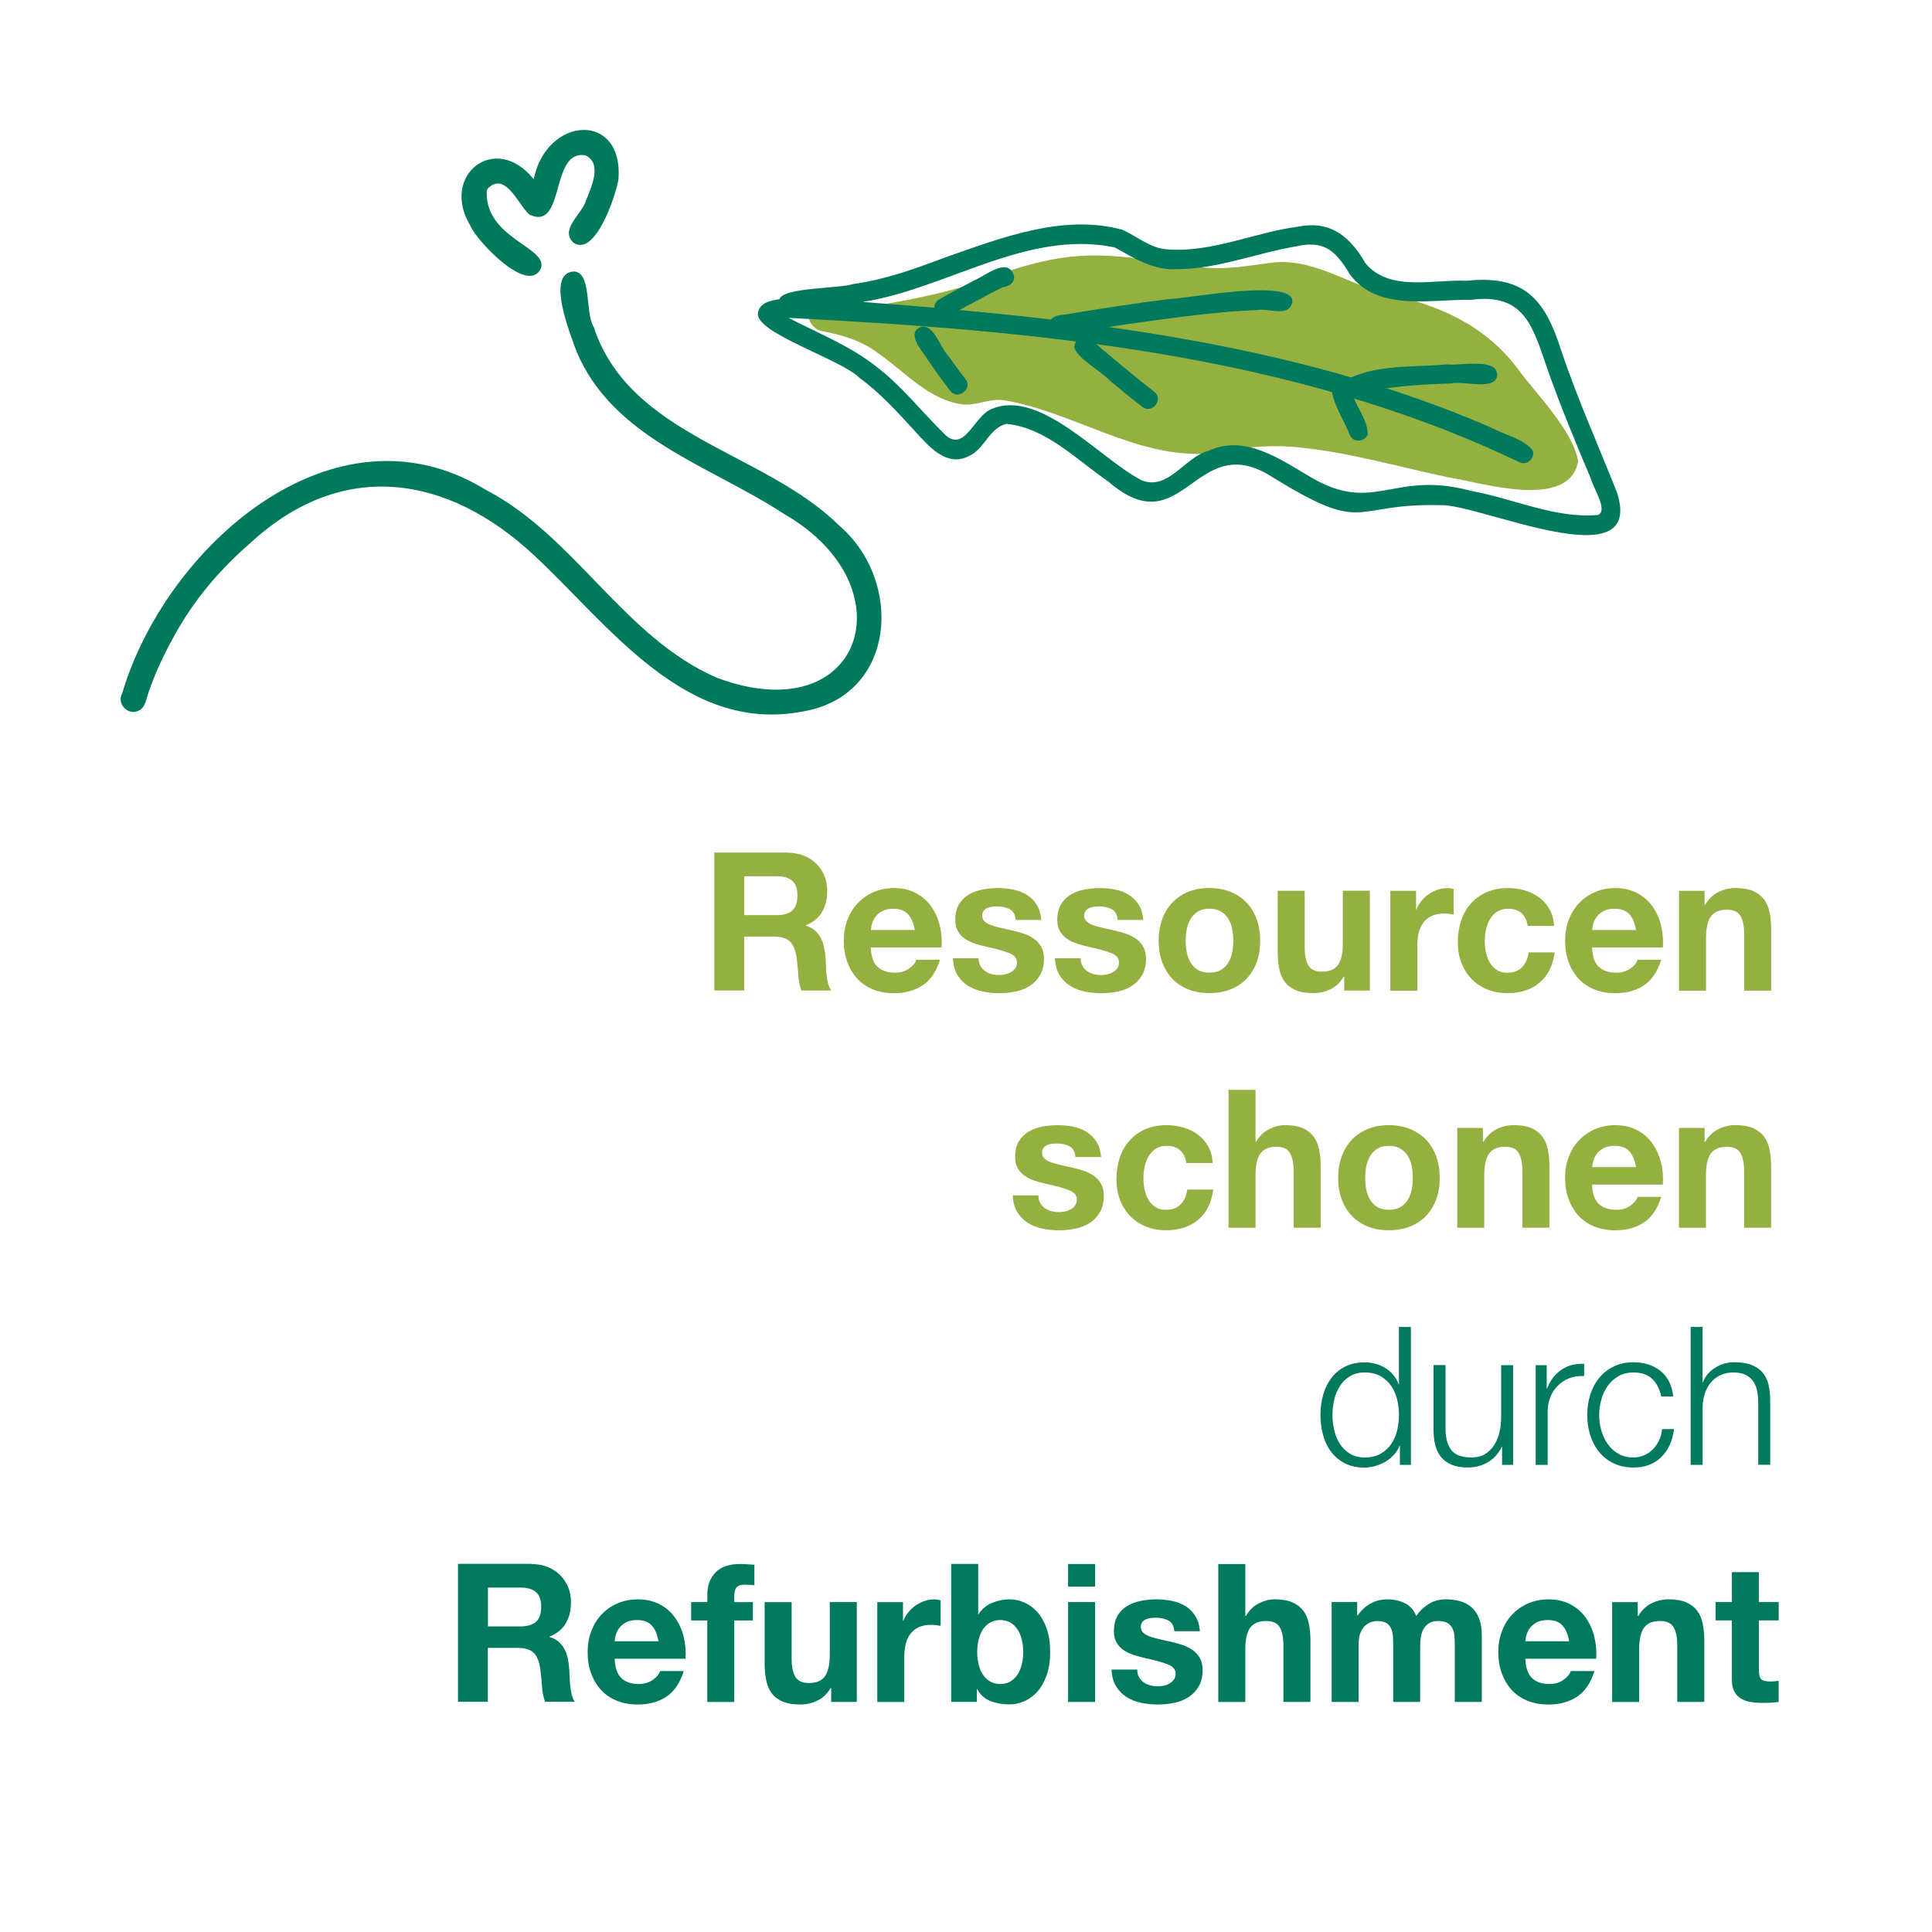 <?xml version="1.0" encoding="UTF-8"?>
<svg xmlns="http://www.w3.org/2000/svg" viewBox="0 0 360 360">
  <defs>
    <style>.c{fill:#007a5e;}.d{fill:#00795d;}.e{fill:#fff;}.f{fill:#94b040;}</style>
  </defs>
  <g id="a"></g>
  <g id="b">
    <g>
      <rect class="e" width="360" height="360"></rect>
      <g>
        <path class="f" d="M146.74,158.89c1.13,0,2.15,.19,3.06,.56,.91,.37,1.69,.88,2.34,1.53,.65,.65,1.14,1.4,1.49,2.25,.34,.85,.51,1.77,.51,2.75,0,1.51-.31,2.82-.94,3.92-.63,1.1-1.65,1.94-3.06,2.52v.07c.68,.19,1.25,.49,1.7,.88,.45,.4,.81,.86,1.1,1.4s.49,1.13,.62,1.78c.13,.65,.22,1.3,.27,1.94,.02,.41,.05,.89,.07,1.44,.02,.55,.07,1.12,.12,1.69s.15,1.12,.28,1.64c.13,.52,.32,.95,.58,1.31h-5.56c-.31-.82-.5-1.79-.57-2.92-.07-1.13-.18-2.21-.32-3.24-.19-1.34-.59-2.33-1.2-2.95-.61-.62-1.62-.94-3.01-.94h-5.56v10.04h-5.56v-25.7h13.63Zm-1.98,11.63c1.27,0,2.23-.29,2.87-.86,.64-.58,.96-1.51,.96-2.81s-.32-2.15-.96-2.72c-.64-.56-1.59-.85-2.87-.85h-6.09v7.24h6.09Z"></path>
        <path class="f" d="M163.51,180.13c.75,.74,1.84,1.12,3.26,1.12,1.01,0,1.89-.26,2.62-.77,.73-.52,1.18-1.06,1.34-1.64h4.42c-.71,2.23-1.79,3.83-3.26,4.79s-3.23,1.44-5.31,1.44c-1.44,0-2.74-.23-3.89-.7-1.16-.47-2.14-1.13-2.94-2-.8-.86-1.42-1.9-1.86-3.1-.44-1.2-.66-2.52-.66-3.96s.22-2.69,.67-3.89,1.08-2.24,1.91-3.11,1.81-1.57,2.96-2.07,2.41-.76,3.8-.76c1.56,0,2.91,.31,4.07,.92,1.16,.61,2.11,1.43,2.85,2.47,.74,1.03,1.28,2.21,1.61,3.53,.33,1.32,.45,2.7,.35,4.14h-13.2c.07,1.66,.48,2.86,1.24,3.6Zm5.68-9.79c-.6-.67-1.52-1.01-2.74-1.01-.8,0-1.47,.14-2,.41-.53,.28-.96,.62-1.27,1.03-.32,.41-.54,.84-.67,1.3-.13,.46-.21,.86-.23,1.22h8.18c-.24-1.3-.65-2.28-1.26-2.95Z"></path>
        <path class="f" d="M182.68,179.97c.22,.4,.51,.72,.87,.97,.35,.25,.76,.44,1.22,.56s.94,.18,1.43,.18c.35,0,.73-.04,1.12-.13,.39-.08,.74-.22,1.06-.4,.32-.18,.58-.42,.8-.72,.21-.3,.32-.68,.32-1.13,0-.77-.5-1.34-1.5-1.73s-2.4-.77-4.19-1.15c-.73-.17-1.45-.37-2.14-.59-.7-.23-1.32-.53-1.86-.9s-.98-.84-1.31-1.4c-.33-.56-.5-1.25-.5-2.07,0-1.2,.23-2.18,.69-2.95,.46-.77,1.07-1.37,1.82-1.82,.75-.44,1.6-.76,2.55-.94,.94-.18,1.91-.27,2.9-.27s1.95,.1,2.88,.29c.93,.19,1.76,.52,2.5,.97,.73,.46,1.34,1.06,1.82,1.82s.77,1.71,.87,2.86h-4.78c-.07-.98-.44-1.65-1.1-2-.66-.35-1.44-.52-2.34-.52-.28,0-.59,.02-.92,.05-.33,.04-.63,.11-.9,.23-.27,.12-.5,.29-.69,.52-.19,.23-.28,.53-.28,.92,0,.46,.16,.83,.5,1.12,.33,.29,.76,.52,1.29,.7,.53,.18,1.14,.34,1.82,.49,.68,.14,1.38,.3,2.09,.47,.73,.17,1.45,.37,2.14,.61,.7,.24,1.32,.56,1.86,.95,.54,.4,.98,.89,1.31,1.48,.33,.59,.5,1.31,.5,2.18,0,1.22-.24,2.25-.73,3.08-.48,.83-1.12,1.49-1.89,2-.78,.5-1.67,.86-2.67,1.06-1,.2-2.02,.31-3.06,.31s-2.1-.11-3.12-.32c-1.01-.22-1.92-.58-2.71-1.08-.79-.5-1.44-1.17-1.95-2-.51-.83-.79-1.87-.83-3.11h4.78c0,.55,.11,1.03,.34,1.42Z"></path>
        <path class="f" d="M201.69,179.97c.22,.4,.51,.72,.87,.97,.35,.25,.76,.44,1.22,.56,.46,.12,.94,.18,1.43,.18,.35,0,.73-.04,1.12-.13s.74-.22,1.06-.4c.32-.18,.58-.42,.8-.72,.21-.3,.32-.68,.32-1.13,0-.77-.5-1.34-1.5-1.73-1-.38-2.4-.77-4.19-1.15-.73-.17-1.45-.37-2.14-.59-.7-.23-1.32-.53-1.86-.9-.54-.37-.98-.84-1.31-1.4-.33-.56-.5-1.25-.5-2.07,0-1.2,.23-2.18,.69-2.95,.46-.77,1.07-1.37,1.82-1.82,.75-.44,1.6-.76,2.55-.94,.94-.18,1.91-.27,2.9-.27s1.95,.1,2.88,.29c.93,.19,1.76,.52,2.5,.97,.73,.46,1.34,1.06,1.82,1.82,.48,.76,.77,1.71,.87,2.86h-4.78c-.07-.98-.44-1.65-1.1-2-.66-.35-1.44-.52-2.34-.52-.28,0-.59,.02-.92,.05-.33,.04-.63,.11-.9,.23-.27,.12-.5,.29-.69,.52s-.28,.53-.28,.92c0,.46,.17,.83,.5,1.12,.33,.29,.76,.52,1.29,.7,.53,.18,1.14,.34,1.82,.49,.68,.14,1.38,.3,2.09,.47,.73,.17,1.45,.37,2.14,.61,.7,.24,1.31,.56,1.86,.95,.54,.4,.98,.89,1.31,1.48,.33,.59,.5,1.31,.5,2.18,0,1.22-.24,2.25-.73,3.08-.48,.83-1.12,1.49-1.89,2s-1.67,.86-2.67,1.06c-1,.2-2.02,.31-3.06,.31s-2.1-.11-3.12-.32c-1.01-.22-1.92-.58-2.71-1.08-.79-.5-1.44-1.17-1.95-2-.51-.83-.78-1.87-.83-3.11h4.78c0,.55,.11,1.03,.34,1.42Z"></path>
        <path class="f" d="M216.57,171.25c.45-1.21,1.08-2.24,1.91-3.1s1.82-1.51,2.97-1.98c1.16-.47,2.45-.7,3.89-.7s2.74,.23,3.91,.7,2.17,1.13,2.99,1.98c.83,.85,1.46,1.88,1.91,3.1s.67,2.56,.67,4.05-.22,2.83-.67,4.03-1.09,2.23-1.91,3.08c-.83,.85-1.82,1.51-2.99,1.96-1.17,.46-2.47,.68-3.91,.68s-2.74-.23-3.89-.68c-1.16-.46-2.15-1.11-2.97-1.96s-1.46-1.88-1.91-3.08c-.45-1.2-.67-2.54-.67-4.03s.22-2.84,.67-4.05Zm4.57,6.23c.14,.71,.38,1.34,.73,1.91,.34,.56,.8,1.01,1.36,1.35s1.27,.5,2.12,.5,1.56-.17,2.14-.5c.58-.34,1.04-.79,1.38-1.35,.34-.56,.58-1.2,.73-1.91,.14-.71,.21-1.43,.21-2.18s-.07-1.48-.21-2.2c-.14-.72-.38-1.36-.73-1.91s-.8-1-1.38-1.35c-.58-.35-1.29-.52-2.14-.52s-1.56,.17-2.12,.52c-.57,.35-1.02,.8-1.36,1.35-.34,.55-.58,1.19-.73,1.91-.14,.72-.21,1.45-.21,2.2s.07,1.47,.21,2.18Z"></path>
        <path class="f" d="M250.48,184.59v-2.59h-.11c-.64,1.08-1.46,1.86-2.48,2.34s-2.05,.72-3.12,.72c-1.34,0-2.45-.18-3.31-.54-.86-.36-1.54-.87-2.04-1.53-.5-.66-.84-1.46-1.04-2.41s-.3-2-.3-3.15v-11.45h5.03v10.51c0,1.54,.24,2.68,.71,3.44,.47,.76,1.31,1.13,2.51,1.13,1.37,0,2.36-.41,2.97-1.24,.61-.83,.92-2.19,.92-4.09v-9.76h5.03v18.61h-4.78Z"></path>
        <path class="f" d="M263.86,165.98v3.46h.07c.24-.58,.55-1.11,.96-1.6,.4-.49,.86-.91,1.38-1.26,.52-.35,1.07-.62,1.66-.81,.59-.19,1.2-.29,1.84-.29,.33,0,.7,.06,1.1,.18v4.75c-.24-.05-.52-.09-.85-.13-.33-.04-.65-.05-.96-.05-.92,0-1.7,.16-2.34,.47-.64,.31-1.15,.74-1.54,1.28s-.67,1.17-.83,1.89c-.17,.72-.25,1.5-.25,2.34v8.39h-5.03v-18.61h4.78Z"></path>
        <path class="f" d="M280.96,169.33c-.8,0-1.47,.19-2.02,.56s-.99,.85-1.33,1.44c-.34,.59-.58,1.24-.73,1.94-.14,.71-.21,1.41-.21,2.11s.07,1.36,.21,2.05c.14,.7,.37,1.33,.69,1.89,.32,.56,.75,1.03,1.29,1.39,.54,.36,1.2,.54,1.98,.54,1.2,0,2.13-.34,2.78-1.03,.65-.68,1.06-1.6,1.22-2.75h4.85c-.33,2.47-1.27,4.36-2.83,5.65-1.56,1.3-3.55,1.94-5.98,1.94-1.37,0-2.63-.23-3.77-.7-1.15-.47-2.12-1.12-2.92-1.96-.8-.84-1.43-1.84-1.88-3.01s-.67-2.44-.67-3.83,.21-2.78,.62-4.01c.41-1.24,1.02-2.3,1.82-3.2,.8-.9,1.78-1.6,2.94-2.11s2.48-.76,3.96-.76c1.09,0,2.13,.14,3.13,.43,1,.29,1.9,.73,2.69,1.31,.79,.59,1.43,1.32,1.93,2.2,.5,.88,.78,1.91,.85,3.11h-4.92c-.33-2.14-1.57-3.2-3.72-3.2Z"></path>
        <path class="f" d="M297.91,180.13c.75,.74,1.84,1.12,3.26,1.12,1.01,0,1.89-.26,2.62-.77,.73-.52,1.18-1.06,1.34-1.64h4.42c-.71,2.23-1.79,3.83-3.26,4.79s-3.23,1.44-5.31,1.44c-1.44,0-2.74-.23-3.89-.7-1.16-.47-2.14-1.13-2.94-2-.8-.86-1.42-1.9-1.86-3.1-.44-1.2-.66-2.52-.66-3.96s.22-2.69,.67-3.89,1.08-2.24,1.91-3.11,1.81-1.57,2.96-2.07,2.41-.76,3.8-.76c1.56,0,2.91,.31,4.07,.92,1.16,.61,2.11,1.43,2.85,2.47,.74,1.03,1.28,2.21,1.61,3.53,.33,1.32,.45,2.7,.35,4.14h-13.2c.07,1.66,.48,2.86,1.24,3.6Zm5.68-9.79c-.6-.67-1.52-1.01-2.74-1.01-.8,0-1.47,.14-2,.41-.53,.28-.96,.62-1.27,1.03-.32,.41-.54,.84-.67,1.3-.13,.46-.21,.86-.23,1.22h8.18c-.24-1.3-.65-2.28-1.26-2.95Z"></path>
        <path class="f" d="M317.63,165.98v2.59h.11c.64-1.08,1.46-1.87,2.48-2.36,1.01-.49,2.05-.74,3.12-.74,1.34,0,2.45,.19,3.31,.56,.86,.37,1.54,.89,2.04,1.55,.5,.66,.84,1.46,1.04,2.41s.3,2,.3,3.15v11.45h-5.03v-10.51c0-1.54-.24-2.68-.71-3.44-.47-.76-1.31-1.13-2.51-1.13-1.37,0-2.36,.41-2.97,1.24s-.92,2.19-.92,4.09v9.76h-5.03v-18.61h4.78Z"></path>
        <path class="f" d="M193.83,224.15c.22,.4,.51,.72,.87,.97,.35,.25,.76,.44,1.22,.56s.94,.18,1.43,.18c.35,0,.73-.04,1.12-.13,.39-.08,.74-.22,1.06-.4,.32-.18,.58-.42,.8-.72,.21-.3,.32-.68,.32-1.13,0-.77-.5-1.34-1.5-1.73s-2.4-.77-4.19-1.15c-.73-.17-1.45-.37-2.14-.59-.7-.23-1.32-.53-1.86-.9s-.98-.84-1.31-1.4c-.33-.56-.5-1.25-.5-2.07,0-1.2,.23-2.18,.69-2.95,.46-.77,1.07-1.37,1.82-1.82,.75-.44,1.6-.76,2.55-.94,.94-.18,1.91-.27,2.9-.27s1.95,.1,2.88,.29c.93,.19,1.76,.52,2.5,.97,.73,.46,1.34,1.06,1.82,1.82s.77,1.71,.87,2.86h-4.78c-.07-.98-.44-1.65-1.1-2-.66-.35-1.44-.52-2.34-.52-.28,0-.59,.02-.92,.05-.33,.04-.63,.11-.9,.23-.27,.12-.5,.29-.69,.52-.19,.23-.28,.53-.28,.92,0,.46,.16,.83,.5,1.12,.33,.29,.76,.52,1.29,.7,.53,.18,1.14,.34,1.82,.49,.68,.14,1.38,.3,2.09,.47,.73,.17,1.45,.37,2.14,.61,.7,.24,1.32,.56,1.86,.95,.54,.4,.98,.89,1.31,1.48,.33,.59,.5,1.31,.5,2.18,0,1.22-.24,2.25-.73,3.08-.48,.83-1.12,1.49-1.89,2-.78,.5-1.67,.86-2.67,1.06-1,.2-2.02,.31-3.06,.31s-2.1-.11-3.12-.32c-1.01-.22-1.92-.58-2.71-1.08-.79-.5-1.44-1.17-1.95-2-.51-.83-.79-1.87-.83-3.11h4.78c0,.55,.11,1.03,.34,1.42Z"></path>
        <path class="f" d="M217.35,213.51c-.8,0-1.47,.19-2.02,.56s-.99,.85-1.33,1.44c-.34,.59-.58,1.24-.73,1.94-.14,.71-.21,1.41-.21,2.11s.07,1.36,.21,2.05c.14,.7,.37,1.33,.69,1.89,.32,.56,.75,1.03,1.29,1.39,.54,.36,1.2,.54,1.98,.54,1.2,0,2.13-.34,2.78-1.03,.65-.68,1.06-1.6,1.22-2.75h4.85c-.33,2.47-1.27,4.36-2.83,5.65-1.56,1.3-3.55,1.94-5.98,1.94-1.37,0-2.63-.23-3.77-.7-1.15-.47-2.12-1.12-2.92-1.96-.8-.84-1.43-1.84-1.88-3.01s-.67-2.44-.67-3.83,.21-2.78,.62-4.01c.41-1.24,1.02-2.3,1.82-3.2,.8-.9,1.78-1.6,2.94-2.11s2.48-.76,3.96-.76c1.09,0,2.13,.14,3.13,.43,1,.29,1.9,.73,2.69,1.31,.79,.59,1.43,1.32,1.93,2.2,.5,.88,.78,1.91,.85,3.11h-4.92c-.33-2.14-1.57-3.2-3.72-3.2Z"></path>
        <path class="f" d="M233.95,203.07v9.68h.11c.64-1.08,1.45-1.87,2.44-2.36,.99-.49,1.96-.74,2.9-.74,1.34,0,2.45,.19,3.31,.56,.86,.37,1.54,.89,2.04,1.55,.5,.66,.84,1.46,1.04,2.41s.3,2,.3,3.15v11.45h-5.03v-10.51c0-1.54-.24-2.68-.71-3.44-.47-.76-1.31-1.13-2.51-1.13-1.37,0-2.36,.41-2.97,1.24s-.92,2.19-.92,4.09v9.76h-5.03v-25.7h5.03Z"></path>
        <path class="f" d="M250.02,215.44c.45-1.21,1.08-2.24,1.91-3.1,.83-.85,1.82-1.51,2.97-1.98s2.45-.7,3.89-.7,2.74,.23,3.91,.7,2.17,1.13,2.99,1.98,1.46,1.88,1.91,3.1,.67,2.56,.67,4.05-.22,2.83-.67,4.03-1.08,2.23-1.91,3.08-1.82,1.51-2.99,1.96c-1.17,.46-2.47,.68-3.91,.68s-2.74-.23-3.89-.68c-1.16-.46-2.15-1.11-2.97-1.96-.83-.85-1.46-1.88-1.91-3.08s-.67-2.54-.67-4.03,.22-2.84,.67-4.05Zm4.57,6.23c.14,.71,.38,1.34,.73,1.91,.34,.56,.8,1.01,1.36,1.35,.57,.34,1.27,.5,2.12,.5s1.56-.17,2.14-.5,1.04-.79,1.38-1.35c.34-.56,.58-1.2,.73-1.91,.14-.71,.21-1.43,.21-2.18s-.07-1.48-.21-2.2c-.14-.72-.38-1.36-.73-1.91-.34-.55-.8-1-1.38-1.35-.58-.35-1.29-.52-2.14-.52s-1.56,.17-2.12,.52c-.57,.35-1.02,.8-1.36,1.35-.34,.55-.58,1.19-.73,1.91-.14,.72-.21,1.45-.21,2.2s.07,1.47,.21,2.18Z"></path>
        <path class="f" d="M276.32,210.16v2.59h.11c.64-1.08,1.46-1.87,2.48-2.36,1.01-.49,2.05-.74,3.11-.74,1.35,0,2.45,.19,3.31,.56s1.54,.89,2.04,1.55c.5,.66,.84,1.46,1.04,2.41,.2,.95,.3,2,.3,3.15v11.45h-5.03v-10.51c0-1.54-.24-2.68-.71-3.44-.47-.76-1.31-1.13-2.51-1.13-1.37,0-2.36,.41-2.97,1.24-.61,.83-.92,2.19-.92,4.09v9.76h-5.03v-18.61h4.78Z"></path>
        <path class="f" d="M297.91,224.31c.75,.74,1.84,1.12,3.26,1.12,1.01,0,1.89-.26,2.62-.77,.73-.52,1.18-1.06,1.34-1.64h4.42c-.71,2.23-1.79,3.83-3.26,4.79s-3.23,1.44-5.31,1.44c-1.44,0-2.74-.23-3.89-.7-1.16-.47-2.14-1.13-2.94-2-.8-.86-1.42-1.9-1.86-3.1-.44-1.2-.66-2.52-.66-3.96s.22-2.69,.67-3.89,1.08-2.24,1.91-3.11,1.81-1.57,2.96-2.07,2.41-.76,3.8-.76c1.56,0,2.91,.31,4.07,.92,1.16,.61,2.11,1.43,2.85,2.47,.74,1.03,1.28,2.21,1.61,3.53,.33,1.32,.45,2.7,.35,4.14h-13.2c.07,1.66,.48,2.86,1.24,3.6Zm5.68-9.79c-.6-.67-1.52-1.01-2.74-1.01-.8,0-1.47,.14-2,.41-.53,.28-.96,.62-1.27,1.03-.32,.41-.54,.84-.67,1.3-.13,.46-.21,.86-.23,1.22h8.18c-.24-1.3-.65-2.28-1.26-2.95Z"></path>
        <path class="f" d="M317.63,210.16v2.59h.11c.64-1.08,1.46-1.87,2.48-2.36,1.01-.49,2.05-.74,3.11-.74,1.35,0,2.45,.19,3.31,.56s1.54,.89,2.04,1.55c.5,.66,.84,1.46,1.04,2.41,.2,.95,.3,2,.3,3.15v11.45h-5.03v-10.51c0-1.54-.24-2.68-.71-3.44-.47-.76-1.31-1.13-2.51-1.13-1.37,0-2.36,.41-2.97,1.24-.61,.83-.92,2.19-.92,4.09v9.76h-5.03v-18.61h4.78Z"></path>
        <path class="c" d="M260.85,272.95v-3.53h-.07c-.24,.6-.58,1.15-1.04,1.66-.46,.5-.99,.93-1.58,1.28-.59,.35-1.22,.62-1.89,.81-.67,.19-1.34,.29-2,.29-1.39,0-2.6-.26-3.63-.77-1.03-.52-1.88-1.22-2.57-2.12-.69-.9-1.19-1.94-1.52-3.13-.33-1.19-.5-2.44-.5-3.76s.16-2.57,.5-3.76c.33-1.19,.84-2.23,1.52-3.13,.68-.9,1.54-1.61,2.57-2.14,1.03-.53,2.24-.79,3.63-.79,.68,0,1.35,.08,2,.25,.65,.17,1.26,.43,1.82,.77s1.07,.77,1.5,1.28c.44,.5,.77,1.09,1.01,1.76h.07v-10.66h2.23v25.7h-2.05Zm-12.23-6.43c.22,.95,.58,1.79,1.06,2.54,.48,.74,1.1,1.35,1.86,1.82,.75,.47,1.66,.7,2.73,.7,1.18,0,2.18-.23,2.99-.7,.81-.47,1.47-1.07,1.98-1.82,.51-.74,.87-1.59,1.1-2.54,.22-.95,.34-1.9,.34-2.86s-.11-1.91-.34-2.86c-.22-.95-.59-1.79-1.1-2.54-.51-.74-1.17-1.35-1.98-1.82-.81-.47-1.81-.7-2.99-.7-1.06,0-1.97,.23-2.73,.7-.76,.47-1.38,1.07-1.86,1.82-.48,.75-.84,1.59-1.06,2.54-.22,.95-.34,1.9-.34,2.86s.11,1.91,.34,2.86Z"></path>
        <path class="c" d="M279.89,272.95v-3.35h-.07c-.59,1.25-1.45,2.2-2.57,2.86-1.12,.66-2.37,.99-3.73,.99-1.16,0-2.14-.16-2.96-.49-.81-.32-1.47-.79-1.98-1.39-.51-.6-.88-1.33-1.11-2.2-.24-.86-.35-1.85-.35-2.95v-12.06h2.23v12.1c.05,1.68,.43,2.95,1.15,3.82,.72,.86,1.96,1.3,3.73,1.3,.97,0,1.79-.21,2.48-.63,.68-.42,1.25-.98,1.7-1.67,.45-.7,.78-1.49,.99-2.39,.21-.9,.32-1.82,.32-2.75v-9.76h2.23v18.58h-2.05Z"></path>
        <path class="c" d="M288.21,254.38v4.36h.07c.57-1.51,1.45-2.68,2.64-3.49,1.19-.82,2.61-1.19,4.26-1.12v2.27c-1.01-.05-1.93,.09-2.76,.41-.83,.32-1.54,.79-2.14,1.39s-1.07,1.31-1.4,2.14c-.33,.83-.5,1.73-.5,2.72v9.9h-2.23v-18.58h2.05Z"></path>
        <path class="c" d="M307.86,256.93c-.83-.79-1.98-1.19-3.47-1.19-1.06,0-2,.23-2.8,.68-.8,.46-1.47,1.06-2,1.8-.53,.74-.93,1.59-1.2,2.54-.27,.95-.41,1.91-.41,2.9s.14,1.95,.41,2.9c.27,.95,.67,1.79,1.2,2.54,.53,.74,1.2,1.34,2,1.8,.8,.46,1.73,.68,2.8,.68,.68,0,1.33-.13,1.95-.4,.61-.26,1.16-.63,1.63-1.1,.47-.47,.86-1.03,1.17-1.67,.31-.65,.5-1.36,.57-2.12h2.23c-.31,2.26-1.12,4.01-2.44,5.27-1.32,1.26-3.02,1.89-5.1,1.89-1.39,0-2.63-.26-3.7-.77-1.07-.52-1.98-1.22-2.71-2.11s-1.29-1.93-1.66-3.11c-.38-1.19-.57-2.45-.57-3.8s.19-2.61,.57-3.8c.38-1.19,.93-2.23,1.66-3.11,.73-.89,1.63-1.6,2.71-2.12,1.07-.53,2.31-.79,3.7-.79,1.96,0,3.62,.53,4.97,1.58,1.36,1.06,2.17,2.65,2.42,4.79h-2.23c-.31-1.39-.87-2.48-1.7-3.28Z"></path>
        <path class="c" d="M317.24,247.25v10.33h.07c.42-1.13,1.18-2.03,2.27-2.72,1.08-.68,2.28-1.03,3.58-1.03s2.34,.17,3.2,.5c.86,.34,1.55,.81,2.07,1.42,.52,.61,.89,1.36,1.1,2.25,.21,.89,.32,1.88,.32,2.99v11.95h-2.23v-11.59c0-.79-.07-1.53-.21-2.21-.14-.68-.39-1.28-.74-1.78-.35-.5-.83-.9-1.43-1.19s-1.35-.43-2.25-.43-1.69,.16-2.39,.49c-.7,.32-1.29,.77-1.77,1.33-.48,.56-.86,1.24-1.13,2.02-.27,.78-.42,1.63-.44,2.54v10.84h-2.23v-25.7h2.23Z"></path>
        <path class="c" d="M98.99,291.43c1.13,0,2.15,.19,3.06,.56,.91,.37,1.69,.88,2.34,1.53,.65,.65,1.14,1.4,1.49,2.25,.34,.85,.51,1.77,.51,2.75,0,1.51-.31,2.82-.94,3.92-.62,1.1-1.65,1.94-3.06,2.52v.07c.68,.19,1.25,.49,1.7,.88,.45,.4,.81,.86,1.1,1.4s.49,1.13,.62,1.78c.13,.65,.22,1.3,.26,1.94,.02,.41,.05,.89,.07,1.44,.02,.55,.06,1.12,.12,1.69,.06,.58,.15,1.12,.28,1.64,.13,.52,.32,.95,.58,1.31h-5.56c-.31-.82-.5-1.79-.57-2.92-.07-1.13-.18-2.21-.32-3.24-.19-1.34-.59-2.33-1.2-2.95-.61-.62-1.62-.94-3.01-.94h-5.56v10.04h-5.56v-25.7h13.63Zm-1.98,11.63c1.27,0,2.23-.29,2.87-.86,.64-.58,.96-1.51,.96-2.81s-.32-2.15-.96-2.72c-.64-.56-1.59-.85-2.87-.85h-6.09v7.24h6.09Z"></path>
        <path class="c" d="M115.76,312.67c.75,.74,1.84,1.12,3.26,1.12,1.01,0,1.89-.26,2.62-.77,.73-.52,1.18-1.06,1.35-1.64h4.42c-.71,2.23-1.79,3.83-3.26,4.79-1.46,.96-3.23,1.44-5.31,1.44-1.44,0-2.74-.23-3.89-.7-1.16-.47-2.14-1.13-2.94-2-.8-.86-1.42-1.9-1.86-3.1-.44-1.2-.65-2.52-.65-3.96s.22-2.69,.67-3.89c.45-1.2,1.08-2.24,1.91-3.11,.83-.88,1.81-1.57,2.96-2.07s2.41-.76,3.81-.76c1.56,0,2.91,.31,4.07,.92,1.16,.61,2.11,1.43,2.85,2.47,.74,1.03,1.28,2.21,1.61,3.53,.33,1.32,.45,2.7,.35,4.14h-13.2c.07,1.66,.48,2.86,1.24,3.6Zm5.68-9.79c-.6-.67-1.52-1.01-2.74-1.01-.8,0-1.47,.14-2,.41-.53,.28-.96,.62-1.27,1.03-.32,.41-.54,.84-.67,1.3-.13,.46-.21,.86-.23,1.22h8.18c-.24-1.3-.66-2.28-1.26-2.95Z"></path>
        <path class="c" d="M128.79,301.94v-3.42h3.01v-1.44c0-1.66,.51-3.01,1.52-4.07,1.01-1.06,2.55-1.58,4.6-1.58,.45,0,.9,.02,1.34,.05,.45,.04,.88,.07,1.31,.09v3.82c-.59-.07-1.2-.11-1.84-.11-.68,0-1.17,.16-1.47,.49s-.44,.87-.44,1.64v1.12h3.47v3.42h-3.47v15.19h-5.03v-15.19h-3.01Z"></path>
        <path class="c" d="M154.88,317.14v-2.59h-.11c-.64,1.08-1.46,1.86-2.48,2.34s-2.05,.72-3.12,.72c-1.34,0-2.45-.18-3.31-.54-.86-.36-1.54-.87-2.04-1.53-.5-.66-.84-1.46-1.04-2.41s-.3-2-.3-3.15v-11.45h5.03v10.51c0,1.54,.24,2.68,.71,3.44,.47,.76,1.31,1.13,2.51,1.13,1.37,0,2.36-.41,2.97-1.24,.61-.83,.92-2.19,.92-4.09v-9.76h5.03v18.61h-4.78Z"></path>
        <path class="c" d="M168.26,298.52v3.46h.07c.24-.58,.55-1.11,.96-1.6,.4-.49,.86-.91,1.38-1.26,.52-.35,1.07-.62,1.66-.81,.59-.19,1.2-.29,1.84-.29,.33,0,.7,.06,1.1,.18v4.75c-.24-.05-.52-.09-.85-.13-.33-.04-.65-.05-.96-.05-.92,0-1.7,.16-2.34,.47-.64,.31-1.15,.74-1.54,1.28s-.67,1.17-.83,1.89c-.17,.72-.25,1.5-.25,2.34v8.39h-5.03v-18.61h4.78Z"></path>
        <path class="c" d="M182.27,291.43v9.36h.07c.61-.96,1.45-1.66,2.5-2.11,1.05-.44,2.14-.67,3.27-.67,.92,0,1.83,.19,2.73,.58s1.71,.97,2.42,1.76,1.3,1.81,1.75,3.04c.45,1.24,.67,2.71,.67,4.41s-.22,3.17-.67,4.41c-.45,1.24-1.03,2.25-1.75,3.04s-1.53,1.38-2.42,1.76c-.9,.38-1.8,.58-2.73,.58-1.34,0-2.55-.22-3.61-.65-1.06-.43-1.86-1.16-2.41-2.2h-.07v2.38h-4.78v-25.7h5.03Zm8.14,14.15c-.17-.72-.42-1.36-.78-1.91-.35-.55-.8-.99-1.33-1.31-.53-.32-1.17-.49-1.93-.49s-1.37,.16-1.91,.49c-.54,.32-.99,.76-1.34,1.31-.35,.55-.61,1.19-.78,1.91-.17,.72-.25,1.48-.25,2.27s.08,1.51,.25,2.23c.17,.72,.42,1.36,.78,1.91,.35,.55,.8,.99,1.34,1.31s1.18,.49,1.91,.49,1.4-.16,1.93-.49,.97-.76,1.33-1.31c.35-.55,.61-1.19,.78-1.91,.17-.72,.25-1.46,.25-2.23s-.08-1.55-.25-2.27Z"></path>
        <path class="c" d="M199.02,295.64v-4.21h5.03v4.21h-5.03Zm5.03,2.88v18.61h-5.03v-18.61h5.03Z"></path>
        <path class="c" d="M212.24,312.51c.22,.4,.51,.72,.87,.97,.35,.25,.76,.44,1.22,.56s.94,.18,1.43,.18c.35,0,.73-.04,1.12-.13,.39-.08,.74-.22,1.06-.4,.32-.18,.58-.42,.8-.72,.21-.3,.32-.68,.32-1.13,0-.77-.5-1.34-1.5-1.73s-2.4-.77-4.19-1.15c-.73-.17-1.45-.37-2.14-.59-.7-.23-1.32-.53-1.86-.9s-.98-.84-1.31-1.4c-.33-.56-.5-1.25-.5-2.07,0-1.2,.23-2.18,.69-2.95,.46-.77,1.07-1.37,1.82-1.82,.75-.44,1.6-.76,2.55-.94,.94-.18,1.91-.27,2.9-.27s1.95,.1,2.88,.29c.93,.19,1.76,.52,2.5,.97,.73,.46,1.34,1.06,1.82,1.82s.77,1.71,.87,2.86h-4.78c-.07-.98-.44-1.65-1.1-2-.66-.35-1.44-.52-2.34-.52-.28,0-.59,.02-.92,.05-.33,.04-.63,.11-.9,.23-.27,.12-.5,.29-.69,.52-.19,.23-.28,.53-.28,.92,0,.46,.16,.83,.5,1.12,.33,.29,.76,.52,1.29,.7,.53,.18,1.14,.34,1.82,.49,.68,.14,1.38,.3,2.09,.47,.73,.17,1.45,.37,2.14,.61,.7,.24,1.32,.56,1.86,.95,.54,.4,.98,.89,1.31,1.48,.33,.59,.5,1.31,.5,2.18,0,1.22-.24,2.25-.73,3.08-.48,.83-1.12,1.49-1.89,2-.78,.5-1.67,.86-2.67,1.06-1,.2-2.02,.31-3.06,.31s-2.1-.11-3.12-.32c-1.01-.22-1.92-.58-2.71-1.08-.79-.5-1.44-1.17-1.95-2-.51-.83-.79-1.87-.83-3.11h4.78c0,.55,.11,1.03,.34,1.42Z"></path>
        <path class="c" d="M232.04,291.43v9.68h.11c.64-1.08,1.45-1.87,2.44-2.36,.99-.49,1.96-.74,2.9-.74,1.35,0,2.45,.19,3.31,.56s1.54,.89,2.04,1.55c.5,.66,.84,1.46,1.04,2.41,.2,.95,.3,2,.3,3.15v11.45h-5.03v-10.51c0-1.54-.24-2.68-.71-3.44-.47-.76-1.31-1.13-2.51-1.13-1.37,0-2.36,.41-2.97,1.24-.61,.83-.92,2.19-.92,4.09v9.76h-5.03v-25.7h5.03Z"></path>
        <path class="c" d="M252.89,298.52v2.52h.07c.66-.96,1.46-1.7,2.39-2.23,.93-.53,2-.79,3.2-.79s2.21,.23,3.17,.68c.96,.46,1.68,1.26,2.18,2.41,.54-.82,1.28-1.54,2.21-2.16,.93-.62,2.04-.94,3.31-.94,.97,0,1.86,.12,2.69,.36s1.53,.62,2.12,1.15c.59,.53,1.05,1.22,1.38,2.07,.33,.85,.5,1.88,.5,3.08v12.46h-5.03v-10.55c0-.62-.02-1.21-.07-1.76-.05-.55-.18-1.03-.39-1.44-.21-.41-.53-.73-.94-.97-.41-.24-.97-.36-1.68-.36s-1.28,.14-1.72,.41c-.44,.28-.78,.64-1.03,1.08s-.41,.95-.5,1.51c-.08,.56-.12,1.13-.12,1.71v10.37h-5.03v-10.44c0-.55-.01-1.1-.04-1.64s-.12-1.04-.3-1.49c-.18-.46-.47-.82-.88-1.1-.41-.28-1.02-.41-1.82-.41-.24,0-.55,.05-.94,.16-.39,.11-.77,.31-1.13,.61-.37,.3-.68,.73-.94,1.3-.26,.56-.39,1.3-.39,2.21v10.8h-5.03v-18.61h4.74Z"></path>
        <path class="c" d="M285.45,312.67c.75,.74,1.84,1.12,3.26,1.12,1.01,0,1.89-.26,2.62-.77,.73-.52,1.18-1.06,1.35-1.64h4.42c-.71,2.23-1.79,3.83-3.26,4.79-1.46,.96-3.23,1.44-5.31,1.44-1.44,0-2.74-.23-3.89-.7-1.16-.47-2.14-1.13-2.94-2-.8-.86-1.42-1.9-1.86-3.1-.44-1.2-.65-2.52-.65-3.96s.22-2.69,.67-3.89c.45-1.2,1.08-2.24,1.91-3.11,.83-.88,1.81-1.57,2.96-2.07s2.41-.76,3.81-.76c1.56,0,2.91,.31,4.07,.92,1.16,.61,2.11,1.43,2.85,2.47,.74,1.03,1.28,2.21,1.61,3.53,.33,1.32,.45,2.7,.35,4.14h-13.2c.07,1.66,.48,2.86,1.24,3.6Zm5.68-9.79c-.6-.67-1.52-1.01-2.74-1.01-.8,0-1.47,.14-2,.41-.53,.28-.96,.62-1.27,1.03-.32,.41-.54,.84-.67,1.3-.13,.46-.21,.86-.23,1.22h8.18c-.24-1.3-.66-2.28-1.26-2.95Z"></path>
        <path class="c" d="M305.17,298.52v2.59h.11c.64-1.08,1.46-1.87,2.48-2.36,1.01-.49,2.05-.74,3.12-.74,1.34,0,2.45,.19,3.31,.56,.86,.37,1.54,.89,2.04,1.55,.5,.66,.84,1.46,1.04,2.41s.3,2,.3,3.15v11.45h-5.03v-10.51c0-1.54-.24-2.68-.71-3.44-.47-.76-1.31-1.13-2.51-1.13-1.37,0-2.36,.41-2.97,1.24s-.92,2.19-.92,4.09v9.76h-5.03v-18.61h4.78Z"></path>
        <path class="c" d="M331.43,298.52v3.42h-3.68v9.22c0,.86,.14,1.44,.42,1.73s.85,.43,1.7,.43c.28,0,.55-.01,.81-.04,.26-.02,.51-.06,.74-.11v3.96c-.42,.07-.9,.12-1.42,.14-.52,.02-1.03,.04-1.52,.04-.78,0-1.52-.05-2.21-.16-.7-.11-1.31-.32-1.84-.63-.53-.31-.95-.76-1.26-1.33-.31-.58-.46-1.33-.46-2.27v-10.98h-3.04v-3.42h3.04v-5.58h5.03v5.58h3.68Z"></path>
      </g>
      <g>
        <path class="f" d="M294.06,85.98c-1.7,9.17-18.06,3.93-24.29,2.94-9.04-1.89-17.94-4.52-27.14-5.49-5.92-.73-11.84,.02-17.66,1.09-13.31,.84-24.89-7.72-37.66-9.9-2.61-.51-5.05,.89-7.63,.77-6.5-.68-11.07-6.14-16.18-9.67-2.94-2.22-6.52-3.28-10.08-3.98-2.3-.2-4.17-3.68-1.09-4.35,.67-.06,1.29,.26,1.65,.79,1.29,.37,2.63,.53,3.91,.95,.48-2.3,3.51-1.64,5.24-2.17,5.67-.95,11.34-2.05,16.86-3.7,19.5-7.25,23.37-6.46,43.58-3.52,4.53,.65,9.01-.23,13.49-.81,7.62-.85,14.13,3.99,21.23,5.85,9.65,1.94,18.18,5.7,24.34,13.69,3.51,4.85,10.54,11.78,11.44,17.53Z"></path>
        <path class="d" d="M141.24,58.3c.27-1.89,2.42-2.34,4.01-2.54,.55-2.23,11.23-1.97,13.7-2.83,5.96-.81,11.63-2.87,17.23-4.98,10.34-3.63,21.94-8.15,32.93-5.14,2.86,1.25,5.31,3.55,8.59,3.67,8.37,.58,16.26-3.27,24.46-4.28,5.91-1.11,9.5,2.03,12.28,6.87,4.52,5.37,12.61,2.96,18.77,3.25,10.52-1.11,14.57,3.09,17.62,12.77,3.03,9.05,6.94,17.77,10.46,26.64,5.41,16.59-25.63,2.12-32.87,2.4-17.08-.43-13.52,5.81-31.67-5.44-14.12-8.73-16.27,13.13-30.2,1.06-5.86-4-11.65-10.06-18.97-10.76-3.31,.68-4.13,4.84-7.17,6.05-4.05,2.02-7.37-1.9-9.84-4.61-3.26-3.55-6.5-7.16-10.41-10.01-3.39-3.47-19.67-8.44-18.92-12.13Zm5.72,.93c5.48,2.88,11.36,5.15,16.26,9.03,4.75,3.59,8.41,8.33,12.63,12.48,3.83,4.07,5.7-3.47,9.02-4.57,9.1-3.75,20.29,9.54,27.94,13.36,4.95,1.89,7.94-4.36,12.35-5.52,6.9-3.18,13.47,1.63,19.24,5,11.78,6.86,15.26-1.51,29.86,2.5,7.79,1.38,15.49,5.17,23.5,4.44,1.96-.82-.97-5.19-1.28-6.66-2.83-6.71-5.64-13.43-8.06-20.29-2.78-7.99-4.2-14.46-14.33-13.13-7.57-.14-17.37,2.27-22.59-4.78-2.5-4.19-4.63-6.38-9.84-5.21-7.51,1.25-14.77,4.28-22.46,4.28-4.31,.24-7.89-2.08-11.49-4.06-16.36-3.38-31.23,7.69-46.95,10.16,39.63,3.03,80.14,7.43,116.95,23.35,2.54,1.42,5.98,2.03,7.86,4.27,.59,1.41-1.04,2.98-2.43,2.26-42.21-20.25-90.02-24.51-136.17-26.91Z"></path>
        <path class="d" d="M195.74,59.67c.73-1.12,2.36-.9,3.49-1.19,6.19-1.03,12.39-1.98,18.61-2.75,3.38-.07,23.31-3.97,22.97,.5-.52,3.04-4.58,1.09-6.69,1.56-6.18,.22-12.31,1.03-18.43,1.83-4.12,.55-8.22,1.15-12.23,1.79-2.27,.05-9.29,2.94-7.72-1.74Z"></path>
        <path class="d" d="M200.17,64.58c.65-3.33,3.78-.93,5.18,.48,3.23,2.67,6.42,5.4,9.75,7.96,1.8,1.45-.5,4.24-2.28,2.76-2-1.54-3.96-3.14-5.9-4.76-1.51-1.69-6.64-4.51-6.74-6.44Z"></path>
        <path class="d" d="M251.15,70.66c5.41-2.82,12.41-2.18,18.42-2.76,2.29,.33,9.36-1.34,9.41,1.95-.16,3.07-6.39,1.05-8.61,1.6-4.63,.13-9.28,.45-13.87,1.15-1.31,.18-2.55,.57-3.8,.97-1.51,.21-2.6-1.79-1.55-2.92Z"></path>
        <path class="d" d="M248.11,72.12c.4-2.45,4.37-1.79,3.69,.7,.78,2.93,2.99,5.16,3.06,8.05-.4,1.46-2.63,1.69-3.28,.31-1.15-2.96-3.28-5.84-3.47-9.05Z"></path>
        <path class="d" d="M171.75,60.87c2.35-.38,3.49,4.07,5.03,5.53,1.02,1.45,2.06,2.89,3.16,4.29,1.38,1.85-1.58,3.99-2.91,2.09-1.79-2.28-3.44-4.66-5.05-7.07-1.05-1.39-2.8-4.02-.23-4.84Z"></path>
        <path class="d" d="M175.03,55.77c2.14-1.22,4.32-2.36,6.49-3.52,2.09-.86,6.39-4.55,7.43-.79,.13,1.29-1,1.93-2.1,2.06-1.7,.81-3.36,1.73-5.02,2.62-1.71,.91-3.42,1.82-5.1,2.78-2.02,1.11-3.75-2.05-1.69-3.15Z"></path>
      </g>
      <g>
        <path class="d" d="M149.52,132.59c-21.8,4.14-35.93-15.99-49.94-29.06-16.21-15.17-35.84-18.11-52.89-2.38-5.75,4.96-10.71,10.82-14.32,17.51-1.86,3.34-3.49,6.82-4.72,10.44-.44,1.23-.56,2.83-1.94,3.38-1.88,.85-3.99-1.37-2.96-3.22,7.94-27.1,39.31-55.4,67.72-38.02,16.77,8.71,25.76,27.57,43.19,35.08,27.15,10.08,35.91-17.13,12.39-30.58-13.59-8.93-31.8-14.01-38.61-30.23-1.09-3.04-5.77-14.39-.67-14.92,3.58-.15,2.19,7.69,3.85,10.32,6.79,20.52,31.75,23.18,45.74,37.01,12.06,10.34,10.69,31.75-6.84,34.67Z"></path>
        <path class="d" d="M106.87,45.24c-2.66-2.48,1.61-5.37,2.33-7.9,.96-2.43,3.08-6.81-.07-8.39-6.73-1.2-3.7,14.17-10.47,11.05-2.06-1.77-4.48-8.19-7.76-4.87l.06-.09s.02-.02,.11-.17c-.13,.16-.28,.47-.37,.62-.49,9,11.71,10.62,10.05,14.59-2.38,4.9-11.91-5.16-13.09-7.99-5.76-9.49,4.7-17.61,11.78-8.69,2.44-11.88,16.79-12.63,15.8,.02-.46,2.92-4.32,14.55-8.37,11.81Z"></path>
      </g>
    </g>
  </g>
</svg>
